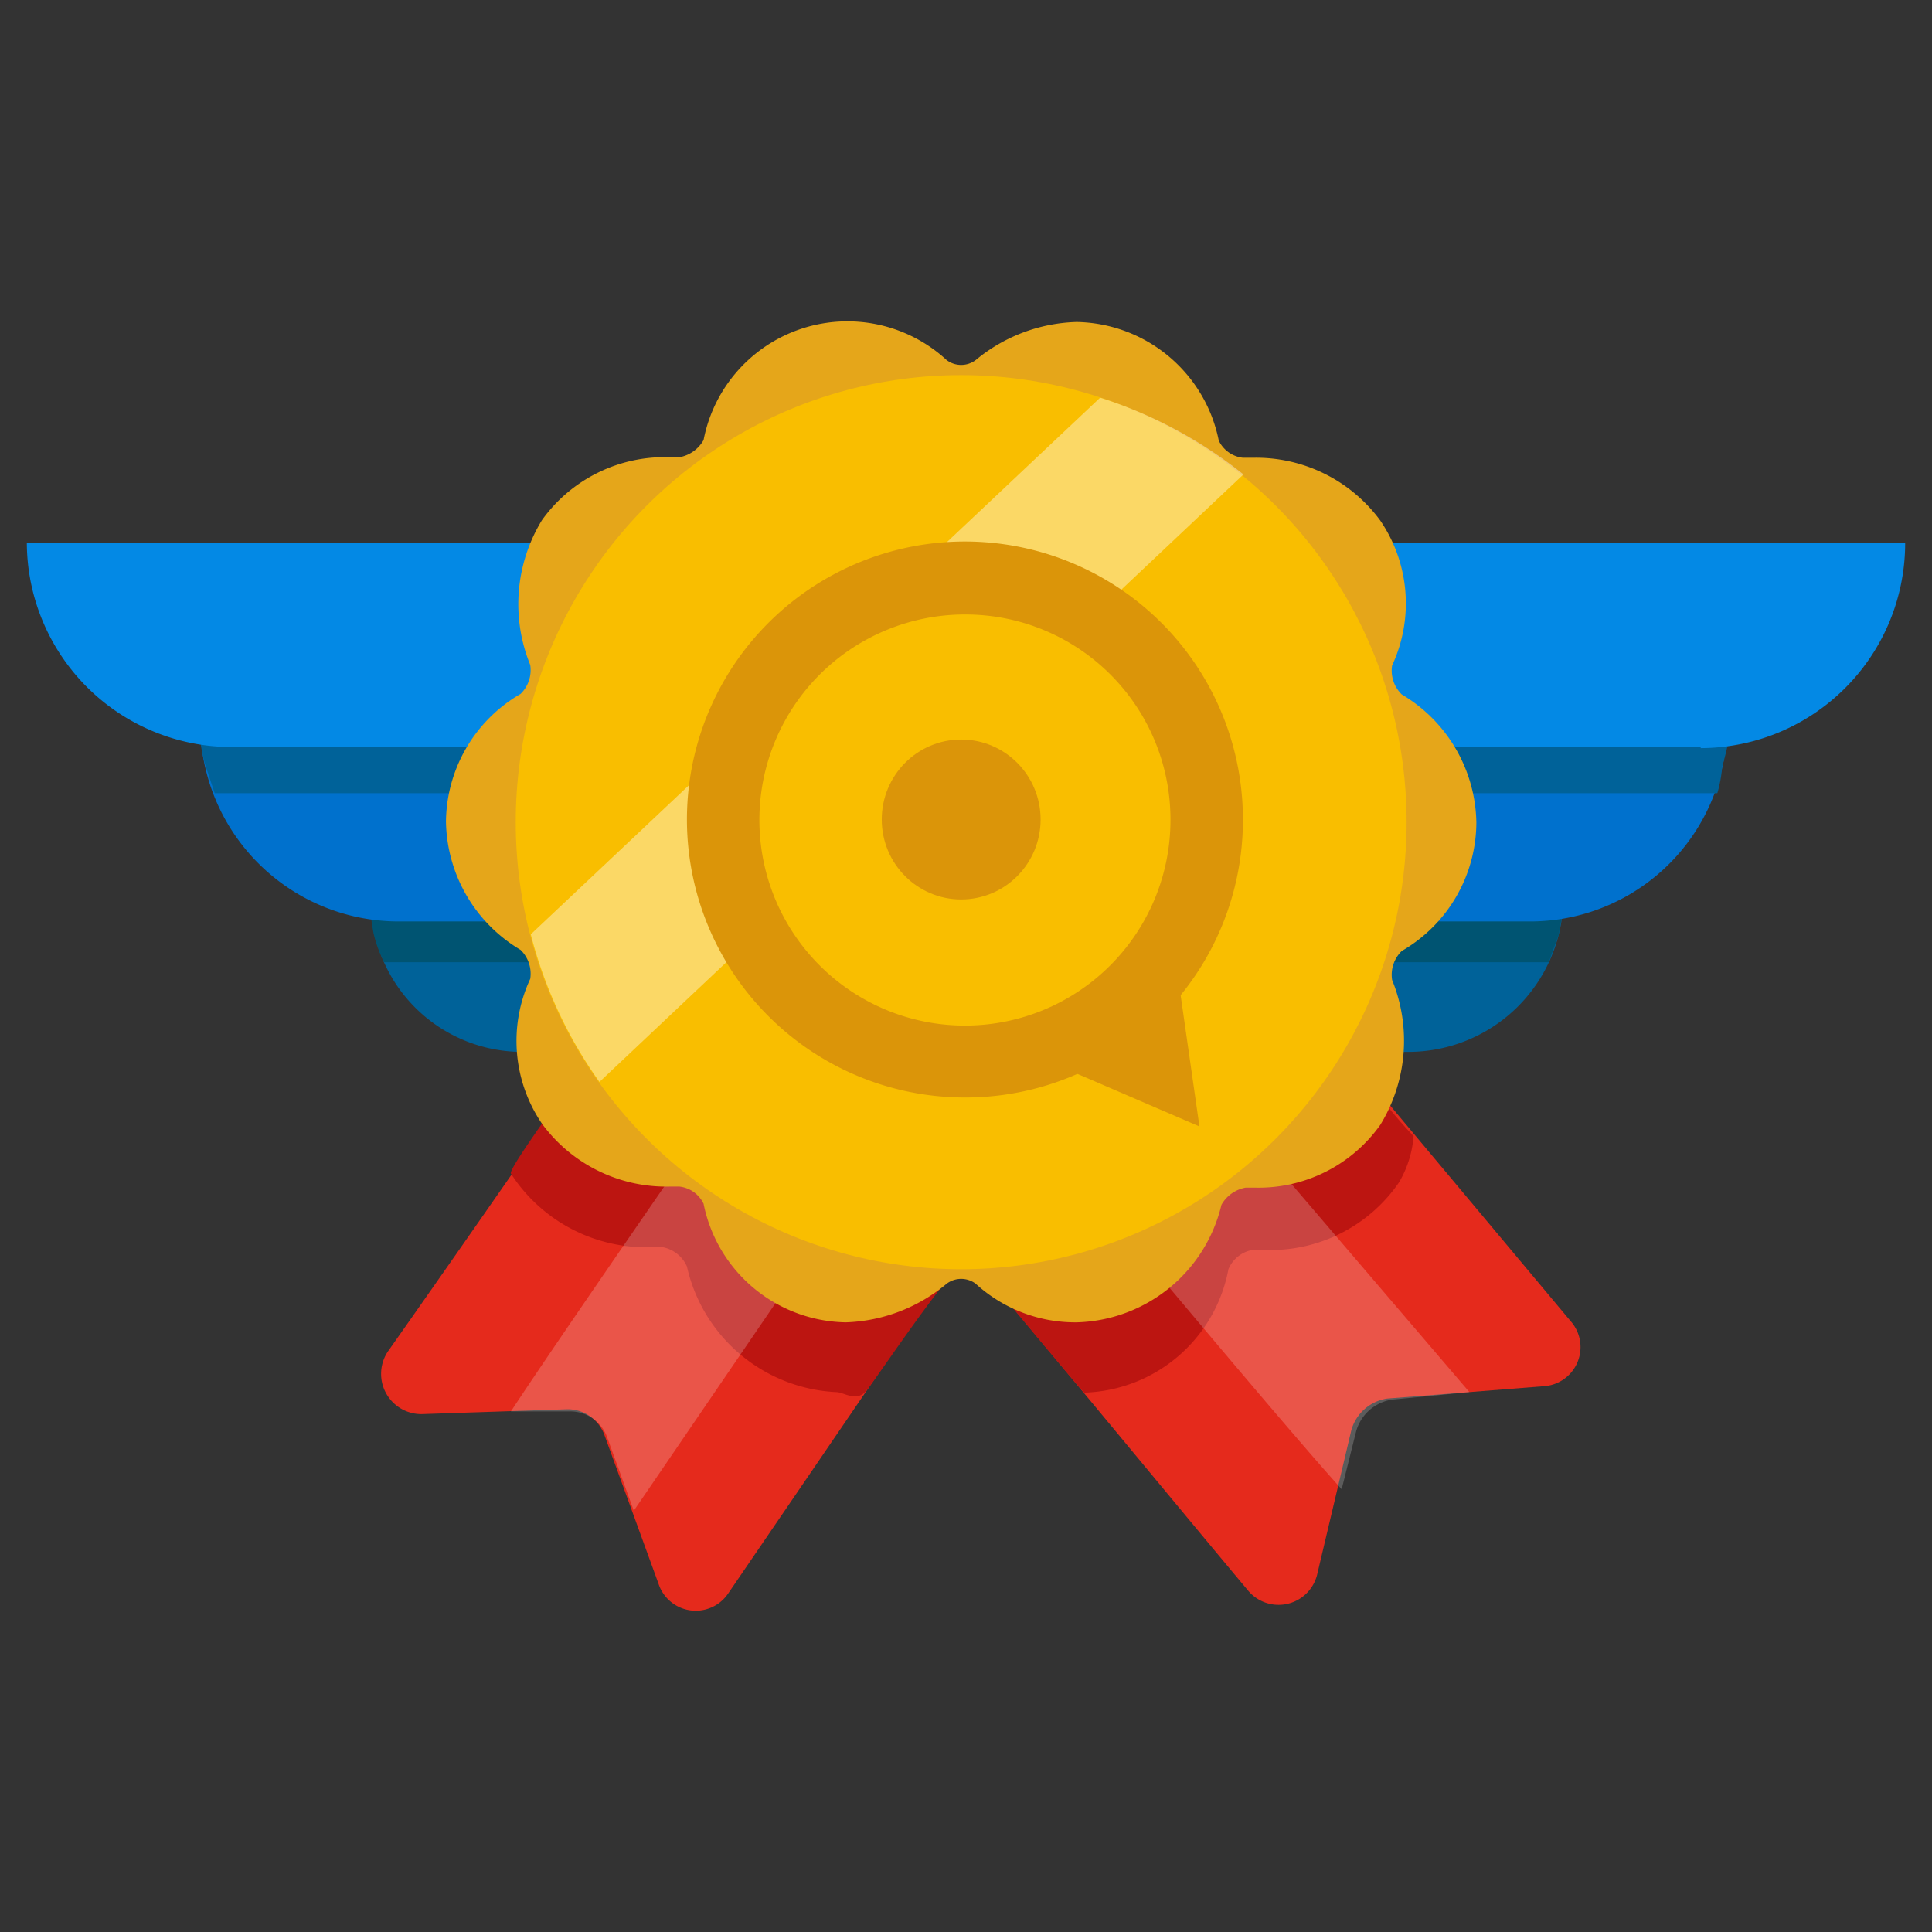 <svg id="Layer_1" data-name="Layer 1" xmlns="http://www.w3.org/2000/svg" viewBox="0 0 36 36"><rect x="0" y="0" width="36" height="36" fill="#333333" stroke="none"/><defs><style>.cls-1{fill:none;}.cls-2{fill:#006299;}.cls-3{fill:#e52a1c;}.cls-4{fill:#bc1511;}.cls-11,.cls-5{fill:#fff;isolation:isolate;}.cls-5{opacity:0.2;}.cls-6{fill:#005472;}.cls-7{fill:#0071cd;}.cls-8{fill:#0389e5;}.cls-9{fill:#e5a61a;}.cls-10{fill:#f9be00;}.cls-11{opacity:0.4;}.cls-12{fill:#db9509;}</style></defs><title>guru</title><rect class="cls-1" width="36" height="36"/><path class="cls-2" d="M26.26,19.6H9.74a2.82,2.82,0,0,1-2.83-2.79v0H29.13A2.89,2.89,0,0,1,26.26,19.6Z"/><path class="cls-3" d="M16.92,22.07c1.35,1.53,4.67,5.58,6.33,7.56a.74.74,0,0,0,1.3-.32l.63-2.66a.82.82,0,0,1,.67-.59l2.92-.23a.73.73,0,0,0,.49-1.22l-6.1-7.29a.77.77,0,0,0-1-.14L17.06,21a.74.74,0,0,0-.17,1Z"/><path class="cls-3" d="M12.84,17.08c-1.12,1.67-4.13,6-5.61,8.1a.75.75,0,0,0,.63,1.17l2.69-.09a.73.73,0,0,1,.72.5l1,2.75a.73.73,0,0,0,1.3.18l5.38-7.88a.78.78,0,0,0-.13-1l-5-3.92a.71.71,0,0,0-1,.21Z"/><path class="cls-4" d="M18.72,24.19c-.72,0-.27-.81-.36-.95-.22-.32-2.06,2.52-2.24,2.7s-.4,0-.54,0a3,3,0,0,1-2.78-2.34.62.62,0,0,0-.45-.36h-.22A3,3,0,0,1,9.61,22s0,0-.09-.13S12,18.41,12.4,17.51c0-.14-1.35-8.49-.33-8.49h.22c.13,0,.4,4.32.45,4.14a3,3,0,0,1,2.87-2.3c.72,0,1.39-4.23,2-3.74a.38.38,0,0,0,.27.09c.13,0,.27,0,.27-.09a3.33,3.33,0,0,1,2-.77c1.3,0,2.42,5.4,2.78,6.8,0,.14.27-4.14.45-4.14h0c.09,0-2.2,1.67-2.15,1.67.81,0,2.33,5.45,3.72,8.55a8.63,8.63,0,0,0,1.39,1.94,2,2,0,0,1-.27.86,2.9,2.9,0,0,1-2.51,1.26h-.22a.6.6,0,0,0-.45.36,2.82,2.82,0,0,1-2.69,2.3C20.1,25.85,18.72,24.19,18.72,24.19Z"/><path class="cls-5" d="M9.52,26.3l1.08,0a.73.73,0,0,1,.72.5l.49,1.35,5.38-7.88-2.38-1.67S10.64,24.59,9.52,26.3Z"/><path class="cls-5" d="M25,27.75l.27-1.08a.82.82,0,0,1,.67-.59l1.44-.14L21.19,18.7l-2.24,1.89S23.61,26.21,25,27.75Z"/><path class="cls-6" d="M28.86,17.93H7.16a2.28,2.28,0,0,1-.2-.54,5.6,5.6,0,0,1-.09-.95H29.22s-.13.72-.18,1C29,17.53,28.86,17.93,28.86,17.93Z"/><path class="cls-7" d="M28.5,17.17H7.41a3.7,3.7,0,0,1-3.68-3.69H32.18a3.67,3.67,0,0,1-3.65,3.69h0Z"/><path class="cls-2" d="M32,14.78H4l-.18-.54a3.79,3.79,0,0,1-.13-.95H32.31a8.82,8.82,0,0,1-.22,1A2.4,2.4,0,0,1,32,14.78Z"/><path class="cls-8" d="M31.69,13.92H4.31A3.82,3.82,0,0,1,.5,10.11h35a3.82,3.82,0,0,1-3.81,3.83h0Z"/><path class="cls-9" d="M20.06,24.64a2.75,2.75,0,0,1-1.88-.72.45.45,0,0,0-.54,0,3.08,3.08,0,0,1-1.88.72,2.75,2.75,0,0,1-2.65-2.21.57.57,0,0,0-.45-.32h-.18a2.87,2.87,0,0,1-2.38-1.17,2.74,2.74,0,0,1-.22-2.7.62.62,0,0,0-.18-.54,2.83,2.83,0,0,1-1.39-2.39A2.78,2.78,0,0,1,9.7,12.93a.62.62,0,0,0,.18-.54,3,3,0,0,1,.22-2.7,2.81,2.81,0,0,1,2.38-1.17h.18a.65.65,0,0,0,.45-.32,2.73,2.73,0,0,1,4.53-1.49.45.45,0,0,0,.54,0A3.08,3.08,0,0,1,20.06,6a2.75,2.75,0,0,1,2.65,2.21.57.57,0,0,0,.45.32h.18a2.87,2.87,0,0,1,2.38,1.17,2.74,2.74,0,0,1,.22,2.7.62.62,0,0,0,.18.54,2.83,2.83,0,0,1,1.39,2.39,2.78,2.78,0,0,1-1.39,2.39.62.62,0,0,0-.18.54,3,3,0,0,1-.22,2.7,2.78,2.78,0,0,1-2.33,1.17h-.18a.65.65,0,0,0-.45.32A2.85,2.85,0,0,1,20.06,24.64Z"/><ellipse class="cls-10" cx="17.91" cy="15.32" rx="8.3" ry="8.33"/><path class="cls-11" d="M11.17,20.16l12-11.32A8.27,8.27,0,0,0,20.5,7.41l-10.61,10A8.29,8.29,0,0,0,11.17,20.16Z"/><ellipse class="cls-10" cx="18" cy="15.27" rx="4.49" ry="4.5"/><path class="cls-12" d="M18,20.45a5.18,5.18,0,1,1,5.16-5.18A5.17,5.17,0,0,1,18,20.45Zm0-9a3.83,3.83,0,1,0,3.81,3.83A3.82,3.82,0,0,0,18,11.45Z"/><ellipse class="cls-12" cx="17.91" cy="15.27" rx="1.48" ry="1.49"/><polygon class="cls-12" points="21.95 18.2 22.35 20.99 19.75 19.87 21.95 18.2"/></svg>